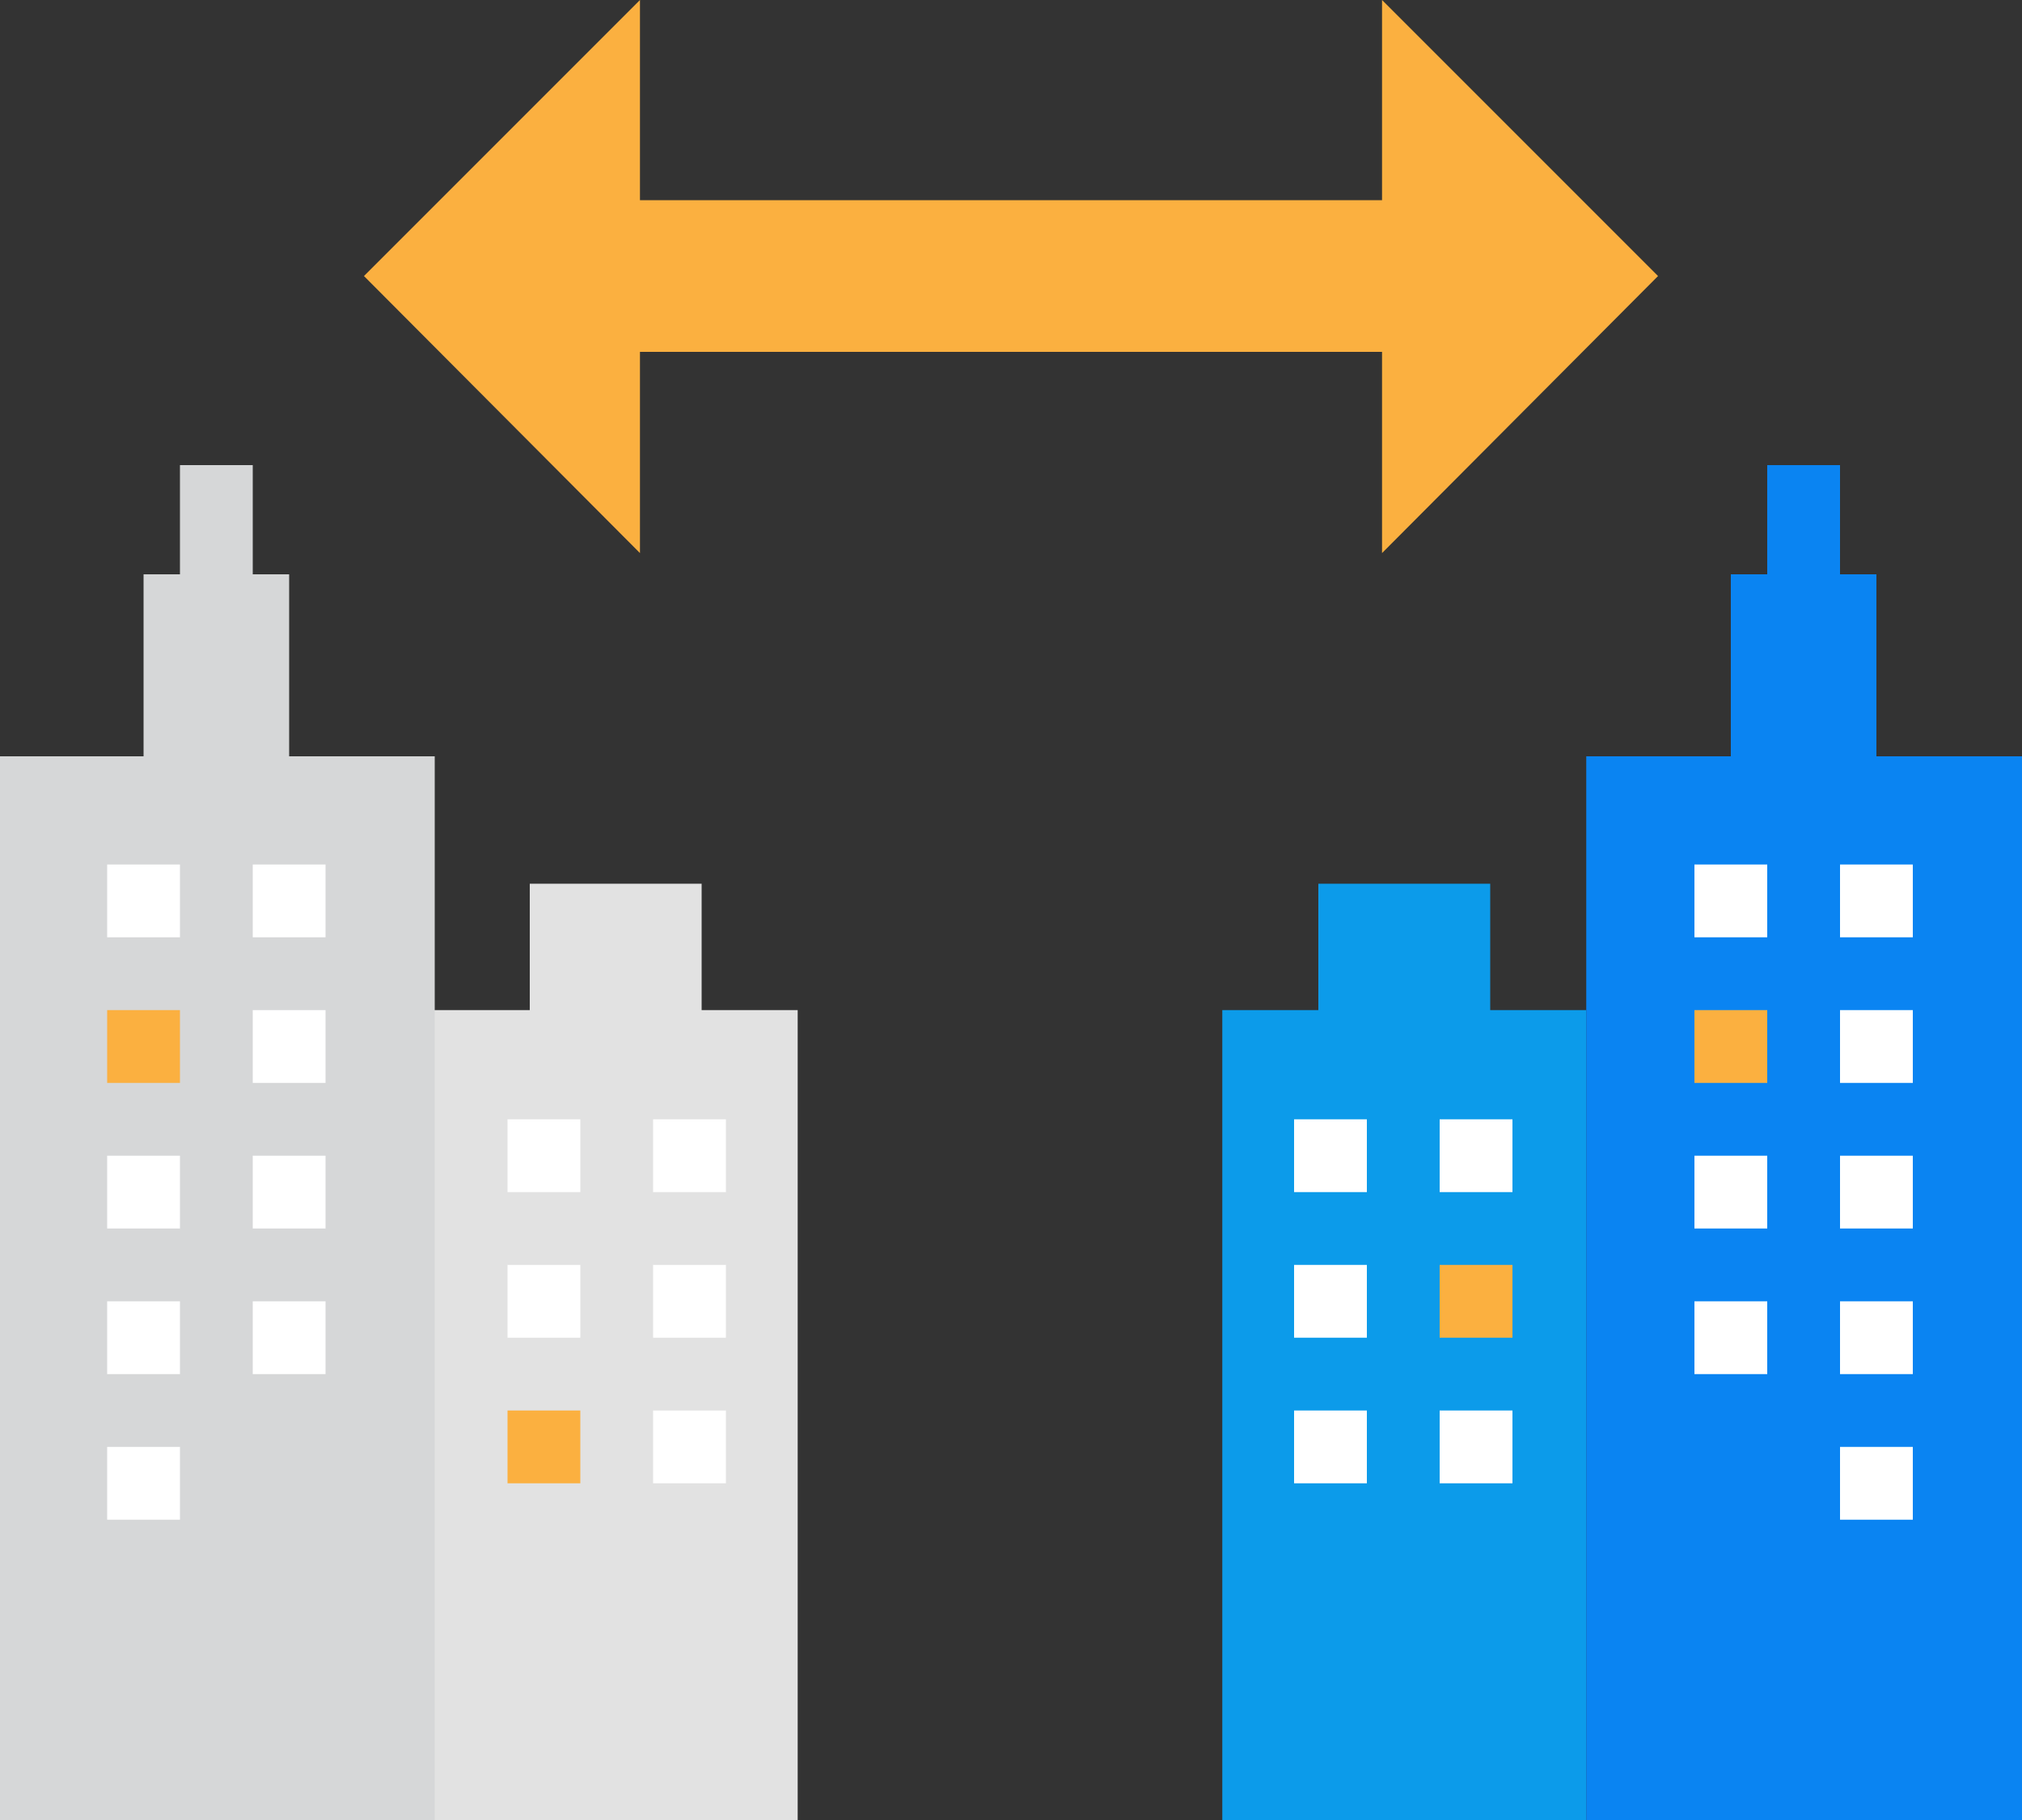 <?xml version="1.0" encoding="utf-8"?>
<!-- Generator: Adobe Illustrator 24.2.1, SVG Export Plug-In . SVG Version: 6.00 Build 0)  -->
<svg version="1.1" id="design" xmlns="http://www.w3.org/2000/svg" xmlns:xlink="http://www.w3.org/1999/xlink" x="0px" y="0px"
	 viewBox="0 0 200 180" style="enable-background:new 0 0 200 180;" xml:space="preserve">
<rect x="0" y="0" width="200" height="180" fill="#333333" stroke="none"/>
<style type="text/css">
	.st0{fill:#D6D7D8;}
	.st1{fill:#E2E2E2;}
	.st2{fill:#FBB040;}
	.st3{fill:#FFFFFF;}
	.st4{fill:#0A84F2;}
	.st5{fill:#0C9BEA;}
	.st6{fill:none;stroke:#FBB040;stroke-width:15;stroke-miterlimit:10;}
</style>
<path class="st0" d="M17.8,46H25v10.8h-7.2V46z"/>
<path class="st1" d="M42.9,99.9h36V180h-36V99.9z"/>
<path class="st0" d="M28.5,56.8H14.2v18h14.4V56.8z"/>
<path class="st0" d="M-0.2,74.8h43.2V180H-0.2V74.8z"/>
<path class="st2" d="M10.6,99.9h7.2v7.2h-7.2V99.9z"/>
<path class="st3" d="M25,99.9h7.2v7.2H25V99.9z"/>
<path class="st3" d="M10.6,114.3h7.2v7.2h-7.2V114.3z"/>
<path class="st3" d="M25,114.3h7.2v7.2H25V114.3z"/>
<path class="st3" d="M10.6,128.7h7.2v7.2h-7.2V128.7z"/>
<path class="st3" d="M50.2,110.7h7.2v7.2h-7.2V110.7z"/>
<path class="st3" d="M64.6,110.7h7.2v7.2h-7.2V110.7z"/>
<path class="st3" d="M50.2,125.1h7.2v7.2h-7.2V125.1z"/>
<path class="st3" d="M64.6,125.1h7.2v7.2h-7.2V125.1z"/>
<path class="st3" d="M25,128.7h7.2v7.2H25V128.7z"/>
<path class="st3" d="M10.6,143.1h7.2v7.2h-7.2V143.1z"/>
<path class="st2" d="M50.2,139.5h7.2v7.2h-7.2V139.5z"/>
<path class="st3" d="M64.6,139.5h7.2v7.2h-7.2V139.5z"/>
<path class="st3" d="M10.6,85.5h7.2v7.2h-7.2V85.5z"/>
<path class="st3" d="M25,85.5h7.2v7.2H25V85.5z"/>
<rect x="52.4" y="87.4" class="st1" width="17" height="12.6"/>
<path class="st4" d="M182,46h-7.2v10.8h7.2V46z"/>
<path class="st5" d="M156.9,99.9h-36V180h36V99.9z"/>
<path class="st4" d="M171.2,56.8h14.4v18h-14.4V56.8z"/>
<path class="st4" d="M200,74.8h-43.1V180H200V74.8z"/>
<path class="st3" d="M189.2,99.9H182v7.2h7.2L189.2,99.9z"/>
<path class="st2" d="M174.8,99.9h-7.2v7.2h7.2V99.9z"/>
<path class="st3" d="M189.2,114.3H182v7.2h7.2L189.2,114.3z"/>
<path class="st3" d="M174.8,114.3h-7.2v7.2h7.2V114.3z"/>
<path class="st3" d="M189.2,128.7H182v7.2h7.2L189.2,128.7z"/>
<path class="st3" d="M149.6,110.7h-7.2v7.2h7.2V110.7z"/>
<path class="st3" d="M135.2,110.7H128v7.2h7.2V110.7z"/>
<path class="st2" d="M149.6,125.1h-7.2v7.2h7.2V125.1z"/>
<path class="st3" d="M135.2,125.1H128v7.2h7.2V125.1z"/>
<path class="st3" d="M174.8,128.7h-7.2v7.2h7.2V128.7z"/>
<path class="st3" d="M189.2,143.1H182v7.2h7.2L189.2,143.1z"/>
<path class="st3" d="M149.6,139.5h-7.2v7.2h7.2V139.5z"/>
<path class="st3" d="M135.2,139.5H128v7.2h7.2V139.5z"/>
<path class="st3" d="M189.2,85.5H182v7.2h7.2L189.2,85.5z"/>
<path class="st3" d="M174.8,85.5h-7.2v7.2h7.2V85.5z"/>
<rect x="130.4" y="87.4" class="st5" width="17" height="12.6"/>
<line class="st6" x1="59.7" y1="27.3" x2="140.3" y2="27.3"/>
<polygon class="st2" points="63.3,0 63.3,54.7 36,27.3 "/>
<polygon class="st2" points="136.7,0 136.7,54.7 164,27.3 "/>
</svg>
